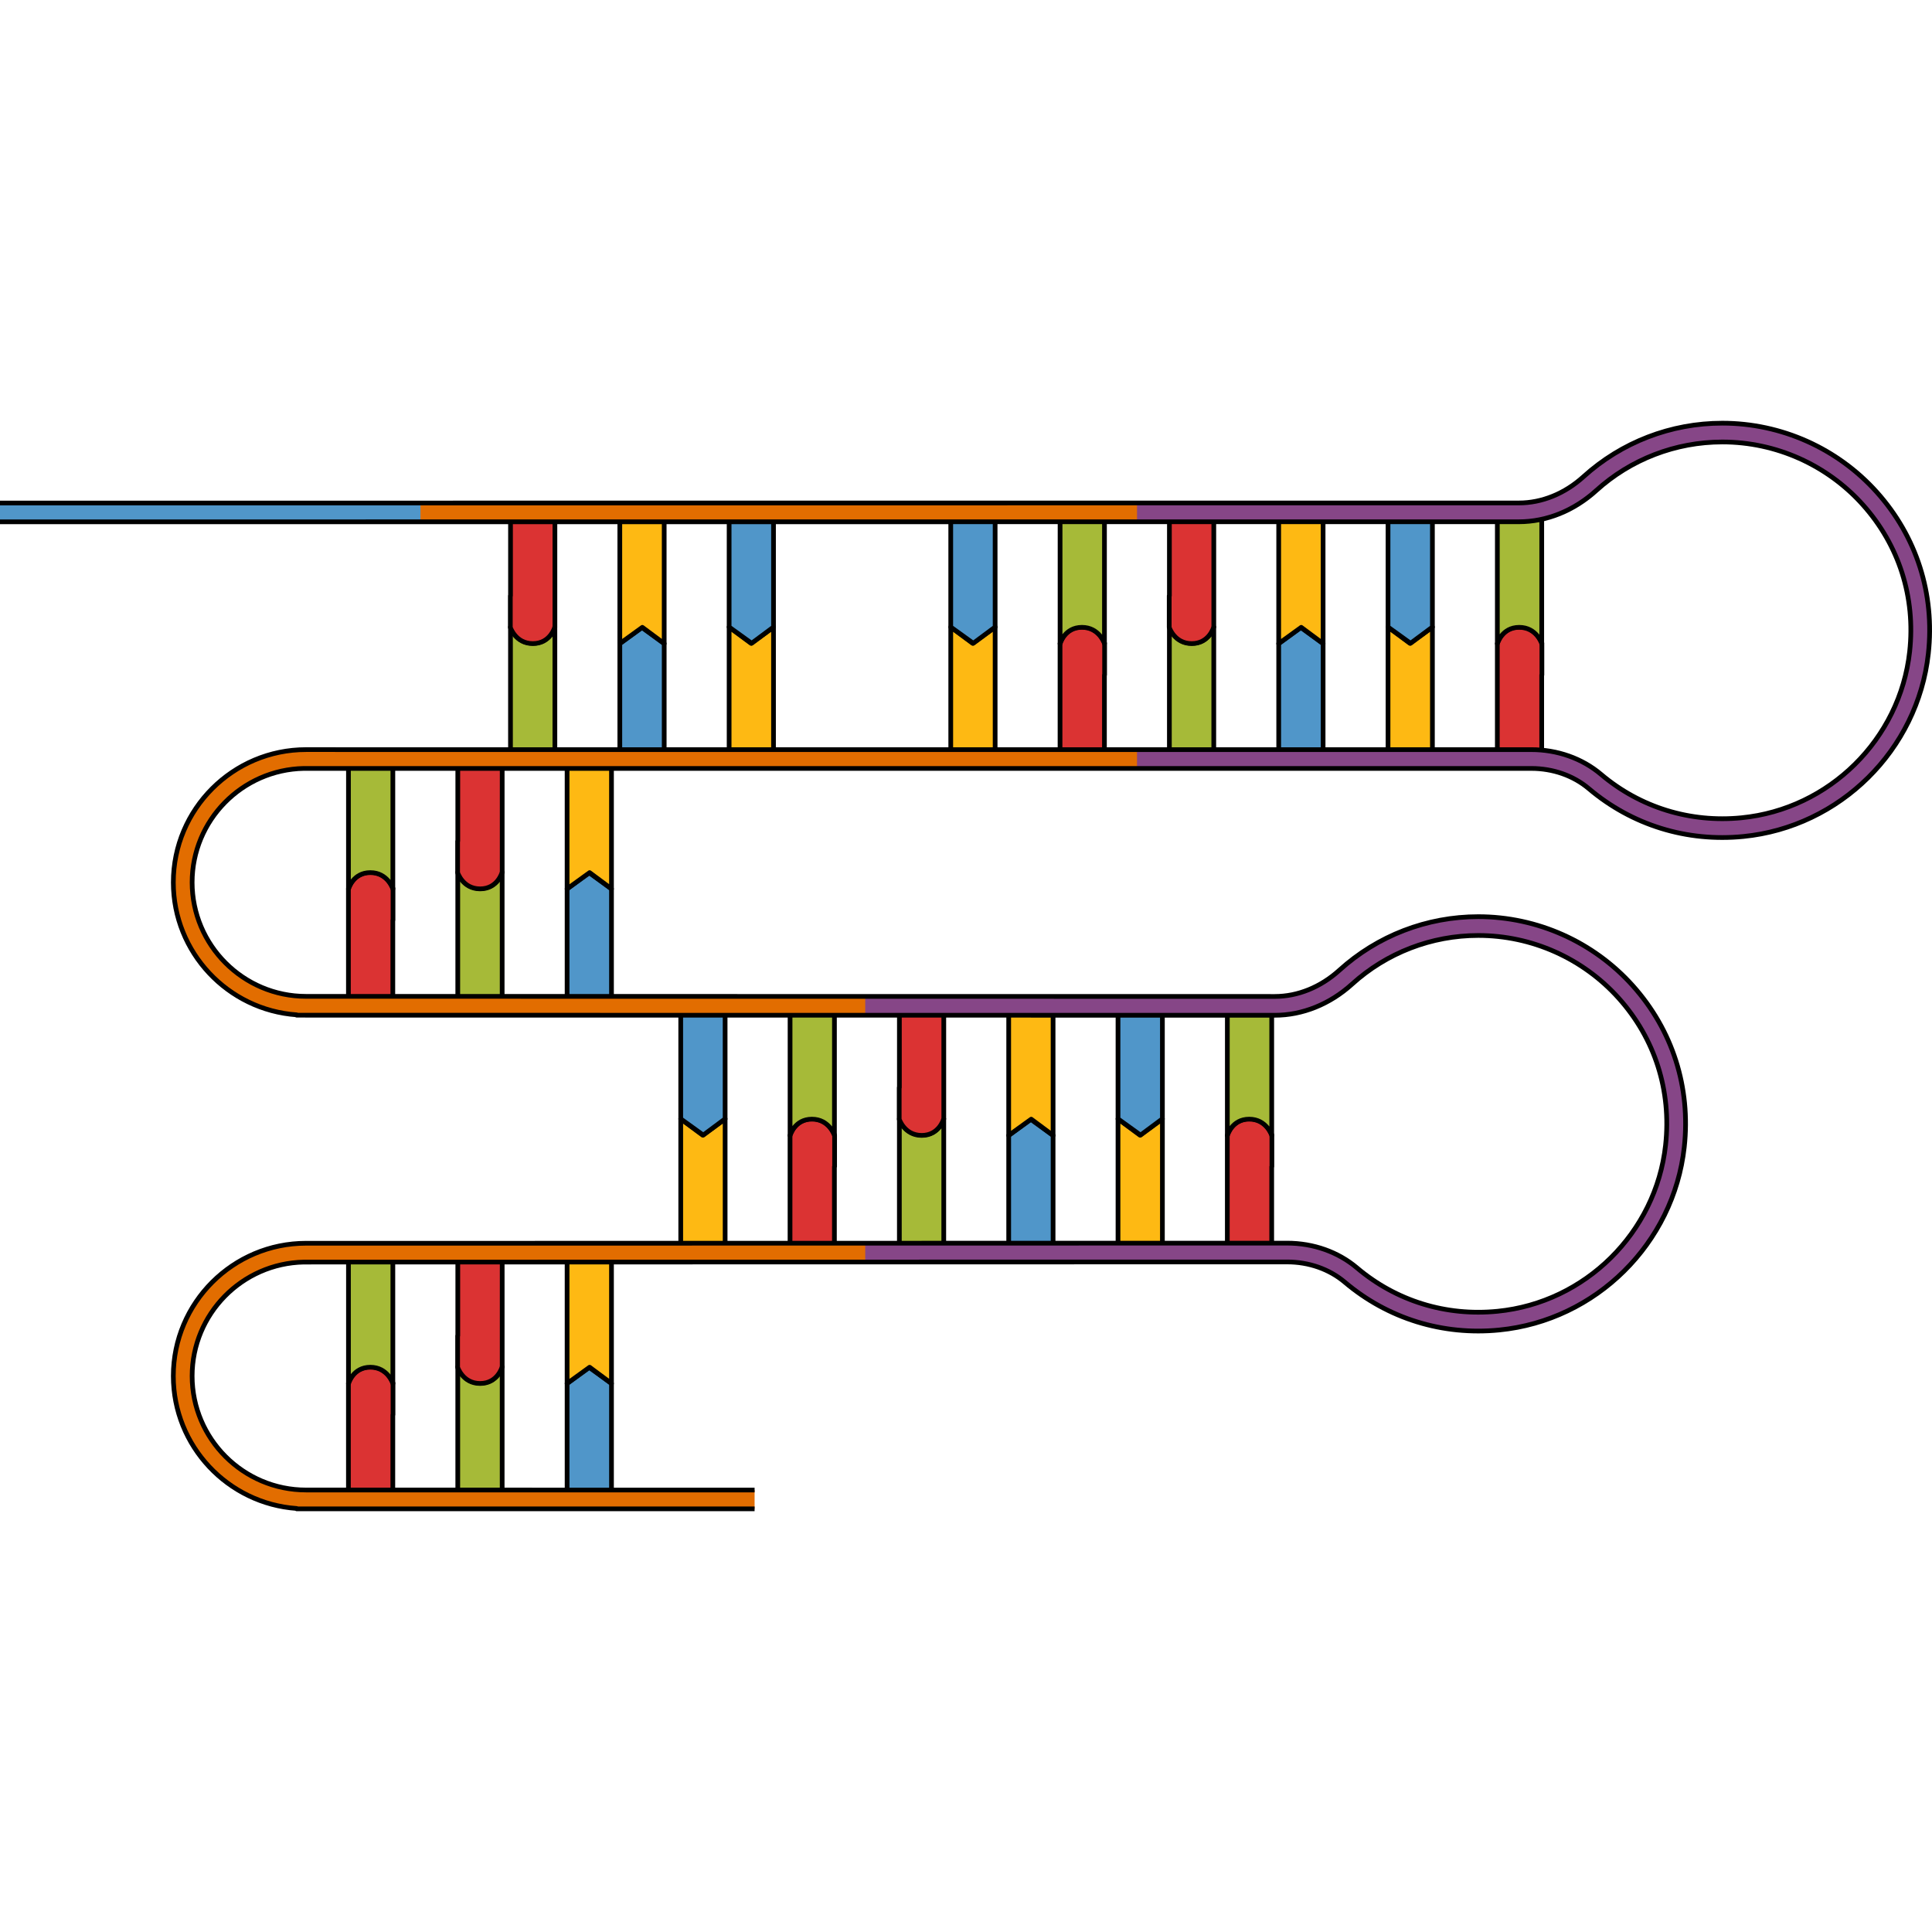 <?xml version="1.0" encoding="utf-8"?>
<!-- Created by: Science Figures, www.sciencefigures.org, Generator: Science Figures Editor -->
<svg version="1.1" id="Layer_1" xmlns="http://www.w3.org/2000/svg" xmlns:xlink="http://www.w3.org/1999/xlink" 
	 width="800px" height="800px" viewBox="0 0 410.506 231.679" enable-background="new 0 0 410.506 231.679"
	 xml:space="preserve">
<g>
	<g>
		<g>
			<path fill="#A6BA38" stroke="#000000" stroke-linejoin="round" stroke-miterlimit="10" d="M102.049,99.386
				c-3.683,0-4.783-3.45-4.783-3.45c0,19.762,0,7.13,0,26.892c0.306,0.158,0.64,0.295,0.994,0.414
				c0.06,0.018,0.128,0.031,0.189,0.05c0.308,0.095,0.626,0.18,0.96,0.243c0.032,0.007,0.063,0.01,0.094,0.016
				c2.263,0.417,5.039,0.18,7.195-0.723c0-19.805,0-7.089,0-26.892C106.699,95.936,105.735,99.386,102.049,99.386z"/>
		</g>
	</g>
	<g>
		<path fill="#5096C9" stroke="#000000" stroke-linejoin="round" stroke-miterlimit="10" d="M129.927,99.45l-4.783-3.452
			l-4.648,3.452c0,19.804,0,3.571,0,23.376c2.949,1.234,7.072,1.234,9.432,0C129.927,103.063,129.927,119.211,129.927,99.45z"/>
	</g>
	<g>
		<path fill="#DB3333" stroke="#000000" stroke-linejoin="round" stroke-miterlimit="10" d="M74.076,99.45v-0.063
			c0,0,0.963-3.45,4.646-3.45s4.783,3.45,4.783,3.45v6.713h-0.039c0,9.12,0-0.143,0,16.727c-2.949,1.234-7.072,1.234-9.432,0
			c0-19.763,0-3.614,0-23.376H74.076z"/>
	</g>
	<g>
		<g>
			<path fill="#A6BA38" stroke="#000000" stroke-linejoin="round" stroke-miterlimit="10" d="M78.688,95.997
				c3.683,0,4.784,3.452,4.784,3.452c0-19.763,0-7.129,0-26.892c-0.305-0.159-0.639-0.295-0.994-0.414
				c-0.059-0.019-0.128-0.032-0.19-0.05c-0.306-0.094-0.625-0.18-0.959-0.242c-0.032-0.008-0.063-0.011-0.093-0.016
				c-2.264-0.418-5.039-0.18-7.195,0.722c0,19.804,0,7.088,0,26.892C74.04,99.45,75.004,95.997,78.688,95.997z"/>
		</g>
	</g>
	<g>
		<path fill="#DB3333" stroke="#000000" stroke-linejoin="round" stroke-miterlimit="10" d="M106.661,95.936v0.062
			c0,0-0.961,3.452-4.645,3.452c-3.683,0-4.783-3.452-4.783-3.452v-6.712h0.039c0-9.118,0,0.144,0-16.725
			c2.948-1.236,7.072-1.236,9.432,0c0,19.763,0,3.612,0,23.375H106.661z"/>
	</g>
	<g>
		<path fill="#FEB913" stroke="#000000" stroke-linejoin="round" stroke-miterlimit="10" d="M120.496,99.45l4.785-3.452l4.646,3.452
			c0-19.804,0-7.085,0-26.889c-2.947-1.236-7.072-1.236-9.432,0C120.496,92.324,120.496,79.687,120.496,99.45z"/>
	</g>
	<g>
		<g>
			<path fill="#A6BA38" stroke="#000000" stroke-linejoin="round" stroke-miterlimit="10" d="M102.049,204.48
				c-3.683,0-4.783-3.45-4.783-3.45c0,19.762,0,7.13,0,26.892c0.306,0.158,0.64,0.295,0.994,0.414
				c0.06,0.018,0.128,0.031,0.189,0.05c0.308,0.095,0.626,0.18,0.96,0.243c0.032,0.007,0.063,0.01,0.094,0.016
				c2.263,0.417,5.039,0.18,7.195-0.723c0-19.805,0-7.089,0-26.892C106.699,201.03,105.735,204.48,102.049,204.48z"/>
		</g>
	</g>
	<g>
		<path fill="#5096C9" stroke="#000000" stroke-linejoin="round" stroke-miterlimit="10" d="M129.927,204.544l-4.783-3.452
			l-4.648,3.452c0,19.804,0,3.571,0,23.376c2.949,1.234,7.072,1.234,9.432,0C129.927,208.157,129.927,224.305,129.927,204.544z"/>
	</g>
	<g>
		<path fill="#DB3333" stroke="#000000" stroke-linejoin="round" stroke-miterlimit="10" d="M74.076,204.544v-0.064
			c0,0,0.963-3.45,4.646-3.45s4.783,3.45,4.783,3.45v6.713h-0.039c0,9.12,0-0.143,0,16.727c-2.949,1.234-7.072,1.234-9.432,0
			c0-19.763,0-3.614,0-23.376H74.076z"/>
	</g>
	<g>
		<g>
			<path fill="#A6BA38" stroke="#000000" stroke-linejoin="round" stroke-miterlimit="10" d="M78.688,201.091
				c3.683,0,4.784,3.452,4.784,3.452c0-19.763,0-7.129,0-26.892c-0.305-0.159-0.639-0.295-0.994-0.414
				c-0.059-0.018-0.128-0.032-0.19-0.05c-0.306-0.094-0.625-0.18-0.959-0.242c-0.032-0.008-0.063-0.011-0.093-0.016
				c-2.264-0.418-5.039-0.18-7.195,0.722c0,19.804,0,7.088,0,26.892C74.04,204.544,75.004,201.091,78.688,201.091z"/>
		</g>
	</g>
	<g>
		<path fill="#DB3333" stroke="#000000" stroke-linejoin="round" stroke-miterlimit="10" d="M106.661,201.03v0.061
			c0,0-0.961,3.452-4.645,3.452c-3.683,0-4.783-3.452-4.783-3.452v-6.712h0.039c0-9.118,0,0.144,0-16.725
			c2.948-1.236,7.072-1.236,9.432,0c0,19.763,0,3.612,0,23.375H106.661z"/>
	</g>
	<g>
		<path fill="#FEB913" stroke="#000000" stroke-linejoin="round" stroke-miterlimit="10" d="M120.496,204.544l4.785-3.452
			l4.646,3.452c0-19.804,0-7.085,0-26.889c-2.947-1.236-7.072-1.236-9.432,0C120.496,197.418,120.496,184.781,120.496,204.544z"/>
	</g>
	<g>
		<g>
			<g>
				<g>
					<g>
						<path fill="#DB3333" stroke="#000000" stroke-linejoin="round" stroke-miterlimit="10" d="M318.188,47.334V47.27
							c0,0,0.962-3.45,4.647-3.45c3.683,0,4.783,3.45,4.783,3.45v6.713h-0.04c0,9.12,0-0.143,0,16.727
							c-2.948,1.234-7.07,1.234-9.431,0c0-19.763,0-3.614,0-23.376H318.188z"/>
					</g>
					<g>
						<path fill="#FEB913" stroke="#000000" stroke-linejoin="round" stroke-miterlimit="10" d="M304.354,43.82l-4.783,3.45
							l-4.647-3.45c0,19.803,0,7.085,0,26.89c2.948,1.234,7.072,1.234,9.431,0C304.354,50.947,304.354,63.582,304.354,43.82z"/>
					</g>
					<g>
						<g>
							<path fill="#A6BA38" stroke="#000000" stroke-linejoin="round" stroke-miterlimit="10" d="M253.25,47.27
								c-3.683,0-4.783-3.45-4.783-3.45c0,19.762,0,7.13,0,26.892c0.306,0.158,0.64,0.295,0.994,0.414
								c0.059,0.018,0.128,0.031,0.189,0.05c0.308,0.095,0.626,0.18,0.96,0.243c0.032,0.007,0.063,0.01,0.094,0.016
								c2.263,0.417,5.039,0.18,7.195-0.723c0-19.805,0-7.089,0-26.892C257.899,43.82,256.935,47.27,253.25,47.27z"/>
						</g>
					</g>
					<g>
						<path fill="#5096C9" stroke="#000000" stroke-linejoin="round" stroke-miterlimit="10" d="M281.128,47.334l-4.783-3.452
							l-4.648,3.452c0,19.804,0,3.571,0,23.376c2.949,1.234,7.072,1.234,9.432,0C281.128,50.947,281.128,67.095,281.128,47.334z"/>
					</g>
					<g>
						<path fill="#DB3333" stroke="#000000" stroke-linejoin="round" stroke-miterlimit="10" d="M225.276,47.334V47.27
							c0,0,0.963-3.45,4.646-3.45c3.684,0,4.783,3.45,4.783,3.45v6.713h-0.039c0,9.12,0-0.143,0,16.727
							c-2.949,1.234-7.072,1.234-9.432,0c0-19.763,0-3.614,0-23.376H225.276z"/>
					</g>
					<g>
						<path fill="#FEB913" stroke="#000000" stroke-linejoin="round" stroke-miterlimit="10" d="M211.443,43.82l-4.783,3.45
							l-4.648-3.45c0,19.803,0,7.085,0,26.89c2.948,1.234,7.073,1.234,9.432,0C211.443,50.947,211.443,63.582,211.443,43.82z"/>
					</g>
				</g>
			</g>
			<g>
				<g>
					<g>
						<g>
							<path fill="#A6BA38" stroke="#000000" stroke-linejoin="round" stroke-miterlimit="10" d="M229.889,43.881
								c3.683,0,4.784,3.452,4.784,3.452c0-19.763,0-7.129,0-26.892c-0.305-0.159-0.639-0.295-0.994-0.414
								c-0.06-0.018-0.128-0.032-0.19-0.05c-0.306-0.094-0.625-0.18-0.959-0.242c-0.032-0.008-0.063-0.011-0.093-0.016
								c-2.264-0.418-5.039-0.18-7.195,0.722c0,19.804,0,7.088,0,26.892C225.241,47.334,226.205,43.881,229.889,43.881z"/>
						</g>
					</g>
					<g>
						<path fill="#5096C9" stroke="#000000" stroke-linejoin="round" stroke-miterlimit="10" d="M202.012,43.82l4.783,3.45
							l4.648-3.45c0-19.804,0-3.571,0-23.375c-2.949-1.236-7.073-1.236-9.432,0C202.012,40.208,202.012,24.057,202.012,43.82z"/>
					</g>
					<g>
						<path fill="#DB3333" stroke="#000000" stroke-linejoin="round" stroke-miterlimit="10" d="M257.861,43.82v0.062
							c0,0-0.961,3.452-4.645,3.452c-3.683,0-4.783-3.452-4.783-3.452V37.17h0.039c0-9.118,0,0.144,0-16.725
							c2.948-1.236,7.072-1.236,9.432,0c0,19.763,0,3.612,0,23.375H257.861z"/>
					</g>
					<g>
						<path fill="#FEB913" stroke="#000000" stroke-linejoin="round" stroke-miterlimit="10" d="M271.696,47.334l4.785-3.452
							l4.646,3.452c0-19.804,0-7.085,0-26.889c-2.947-1.236-7.072-1.236-9.432,0C271.696,40.208,271.696,27.571,271.696,47.334z"/>
					</g>
					<g>
						<g>
							<path fill="#A6BA38" stroke="#000000" stroke-linejoin="round" stroke-miterlimit="10" d="M322.8,43.881
								c3.686,0,4.784,3.452,4.784,3.452c0-19.763,0-7.129,0-26.892c-0.304-0.159-0.639-0.295-0.994-0.414
								c-0.06-0.018-0.126-0.032-0.191-0.05c-0.307-0.094-0.625-0.18-0.958-0.242c-0.031-0.008-0.063-0.011-0.095-0.016
								c-2.263-0.418-5.039-0.18-7.194,0.722c0,19.804,0,7.088,0,26.892C318.152,47.334,319.116,43.881,322.8,43.881z"/>
						</g>
					</g>
					<g>
						<path fill="#5096C9" stroke="#000000" stroke-linejoin="round" stroke-miterlimit="10" d="M294.924,43.82l4.783,3.45
							l4.647-3.45c0-19.804,0-3.571,0-23.375c-2.948-1.236-7.073-1.236-9.431,0C294.924,40.208,294.924,24.057,294.924,43.82z"/>
					</g>
				</g>
			</g>
		</g>
	</g>
	<g>
		<g>
			<g>
				<g>
					<g>
						<path fill="#DB3333" stroke="#000000" stroke-linejoin="round" stroke-miterlimit="10" d="M260.817,151.835v-0.064
							c0,0,0.962-3.45,4.647-3.45c3.683,0,4.783,3.45,4.783,3.45v6.713h-0.04c0,9.12,0-0.143,0,16.727
							c-2.948,1.234-7.07,1.234-9.431,0c0-19.763,0-3.614,0-23.376H260.817z"/>
					</g>
					<g>
						<path fill="#FEB913" stroke="#000000" stroke-linejoin="round" stroke-miterlimit="10" d="M246.983,148.321l-4.783,3.45
							l-4.648-3.45c0,19.803,0,7.085,0,26.89c2.948,1.234,7.072,1.234,9.431,0C246.983,155.448,246.983,168.083,246.983,148.321z"/>
					</g>
					<g>
						<g>
							<path fill="#A6BA38" stroke="#000000" stroke-linejoin="round" stroke-miterlimit="10" d="M195.878,151.771
								c-3.683,0-4.783-3.45-4.783-3.45c0,19.762,0,7.13,0,26.892c0.306,0.158,0.64,0.295,0.994,0.414
								c0.059,0.018,0.128,0.031,0.189,0.05c0.308,0.095,0.626,0.18,0.96,0.243c0.032,0.007,0.063,0.01,0.094,0.016
								c2.263,0.417,5.039,0.18,7.195-0.723c0-19.805,0-7.089,0-26.892C200.528,148.321,199.564,151.771,195.878,151.771z"/>
						</g>
					</g>
					<g>
						<path fill="#5096C9" stroke="#000000" stroke-linejoin="round" stroke-miterlimit="10" d="M223.756,151.835l-4.783-3.452
							l-4.648,3.452c0,19.804,0,3.571,0,23.376c2.949,1.234,7.072,1.234,9.432,0C223.756,155.448,223.756,171.596,223.756,151.835z"
							/>
					</g>
					<g>
						<path fill="#DB3333" stroke="#000000" stroke-linejoin="round" stroke-miterlimit="10" d="M167.905,151.835v-0.064
							c0,0,0.963-3.45,4.646-3.45s4.783,3.45,4.783,3.45v6.713h-0.039c0,9.12,0-0.143,0,16.727c-2.949,1.234-7.072,1.234-9.432,0
							c0-19.763,0-3.614,0-23.376H167.905z"/>
					</g>
					<g>
						<path fill="#FEB913" stroke="#000000" stroke-linejoin="round" stroke-miterlimit="10" d="M154.072,148.321l-4.783,3.45
							l-4.648-3.45c0,19.803,0,7.085,0,26.89c2.948,1.234,7.073,1.234,9.432,0C154.072,155.448,154.072,168.083,154.072,148.321z"/>
					</g>
				</g>
			</g>
			<g>
				<g>
					<g>
						<g>
							<path fill="#A6BA38" stroke="#000000" stroke-linejoin="round" stroke-miterlimit="10" d="M172.517,148.382
								c3.683,0,4.784,3.452,4.784,3.452c0-19.763,0-7.129,0-26.892c-0.305-0.159-0.639-0.295-0.994-0.414
								c-0.059-0.019-0.128-0.032-0.19-0.05c-0.306-0.094-0.625-0.18-0.959-0.242c-0.032-0.008-0.063-0.011-0.093-0.016
								c-2.264-0.418-5.039-0.18-7.195,0.722c0,19.804,0,7.088,0,26.892C167.87,151.835,168.833,148.382,172.517,148.382z"/>
						</g>
					</g>
					<g>
						<path fill="#5096C9" stroke="#000000" stroke-linejoin="round" stroke-miterlimit="10" d="M144.64,148.321l4.783,3.45
							l4.648-3.45c0-19.804,0-3.571,0-23.375c-2.949-1.236-7.073-1.236-9.432,0C144.64,144.708,144.64,128.558,144.64,148.321z"/>
					</g>
					<g>
						<path fill="#DB3333" stroke="#000000" stroke-linejoin="round" stroke-miterlimit="10" d="M200.49,148.321v0.061
							c0,0-0.961,3.452-4.645,3.452c-3.683,0-4.783-3.452-4.783-3.452v-6.712h0.039c0-9.118,0,0.144,0-16.725
							c2.948-1.236,7.072-1.236,9.432,0c0,19.763,0,3.612,0,23.375H200.49z"/>
					</g>
					<g>
						<path fill="#FEB913" stroke="#000000" stroke-linejoin="round" stroke-miterlimit="10" d="M214.325,151.835l4.785-3.452
							l4.646,3.452c0-19.804,0-7.085,0-26.889c-2.947-1.236-7.072-1.236-9.432,0C214.325,144.708,214.325,132.072,214.325,151.835z"
							/>
					</g>
					<g>
						<g>
							<path fill="#A6BA38" stroke="#000000" stroke-linejoin="round" stroke-miterlimit="10" d="M265.428,148.382
								c3.686,0,4.784,3.452,4.784,3.452c0-19.763,0-7.129,0-26.892c-0.304-0.159-0.639-0.295-0.994-0.414
								c-0.06-0.019-0.126-0.032-0.19-0.05c-0.307-0.094-0.625-0.18-0.958-0.242c-0.031-0.008-0.063-0.011-0.095-0.016
								c-2.263-0.418-5.039-0.18-7.194,0.722c0,19.804,0,7.088,0,26.892C260.781,151.835,261.745,148.382,265.428,148.382z"/>
						</g>
					</g>
					<g>
						<path fill="#5096C9" stroke="#000000" stroke-linejoin="round" stroke-miterlimit="10" d="M237.552,148.321l4.783,3.45
							l4.647-3.45c0-19.804,0-3.571,0-23.375c-2.948-1.236-7.073-1.236-9.431,0C237.552,144.708,237.552,128.558,237.552,148.321z"
							/>
					</g>
				</g>
			</g>
		</g>
	</g>
	<g>
		<g>
			<g>
				<g>
					<g>
						<path fill="#FEB913" stroke="#000000" stroke-linejoin="round" stroke-miterlimit="10" d="M164.354,43.82l-4.783,3.45
							l-4.647-3.45c0,19.803,0,7.085,0,26.89c2.948,1.234,7.072,1.234,9.431,0C164.354,50.947,164.354,63.582,164.354,43.82z"/>
					</g>
					<g>
						<g>
							<path fill="#A6BA38" stroke="#000000" stroke-linejoin="round" stroke-miterlimit="10" d="M113.25,47.271
								c-3.683,0-4.783-3.45-4.783-3.45c0,19.762,0,7.13,0,26.892c0.306,0.158,0.64,0.295,0.994,0.414
								c0.06,0.018,0.128,0.031,0.189,0.05c0.308,0.095,0.626,0.18,0.96,0.243c0.032,0.007,0.063,0.01,0.094,0.016
								c2.263,0.417,5.039,0.18,7.195-0.723c0-19.805,0-7.089,0-26.892C117.899,43.82,116.936,47.271,113.25,47.271z"/>
						</g>
					</g>
					<g>
						<path fill="#5096C9" stroke="#000000" stroke-linejoin="round" stroke-miterlimit="10" d="M141.128,47.334l-4.783-3.452
							l-4.648,3.452c0,19.804,0,3.571,0,23.376c2.949,1.234,7.072,1.234,9.432,0C141.128,50.947,141.128,67.096,141.128,47.334z"/>
					</g>
				</g>
			</g>
			<g>
				<g>
					<g>
						<path fill="#DB3333" stroke="#000000" stroke-linejoin="round" stroke-miterlimit="10" d="M117.861,43.82v0.062
							c0,0-0.961,3.452-4.645,3.452c-3.683,0-4.783-3.452-4.783-3.452V37.17h0.039c0-9.118,0,0.144,0-16.725
							c2.948-1.236,7.072-1.236,9.432,0c0,19.763,0,3.612,0,23.375H117.861z"/>
					</g>
					<g>
						<path fill="#FEB913" stroke="#000000" stroke-linejoin="round" stroke-miterlimit="10" d="M131.696,47.334l4.785-3.452
							l4.646,3.452c0-19.804,0-7.085,0-26.889c-2.947-1.236-7.072-1.236-9.432,0C131.696,40.208,131.696,27.571,131.696,47.334z"/>
					</g>
					<g>
						<path fill="#5096C9" stroke="#000000" stroke-linejoin="round" stroke-miterlimit="10" d="M154.924,43.82l4.783,3.45
							l4.648-3.45c0-19.804,0-3.571,0-23.375c-2.948-1.236-7.073-1.236-9.431,0C154.924,40.208,154.924,24.058,154.924,43.82z"/>
					</g>
				</g>
			</g>
		</g>
	</g>
	<path fill="#E26D00" d="M160.332,231.179h-97.29v-0.076c-14.629-1.027-26.215-13.257-26.215-28.143
		c0-15.556,12.657-28.212,28.213-28.212h6.234l-0.006,0.004l202.222-0.027c0.001,0,0.004,0,0.005,0
		c5.561,0,10.826,1.864,14.827,5.25c8.31,7.031,18.907,10.312,29.86,9.226c18.646-1.844,33.666-16.691,35.714-35.302
		c1.271-11.551-2.263-22.636-9.95-31.214c-7.591-8.472-18.468-13.332-29.842-13.332c-9.946,0-19.477,3.674-26.835,10.345
		c-4.701,4.261-10.523,6.608-16.394,6.608l-207.832-0.015v-0.075c-14.629-1.027-26.215-13.257-26.215-28.143
		c0-15.557,12.657-28.213,28.213-28.213h6.234l-0.007,0.005h254.084c5.563,0,10.829,1.865,14.83,5.25
		c8.309,7.033,18.918,10.311,29.861,9.228c18.646-1.844,33.666-16.691,35.714-35.302c1.271-11.55-2.263-22.636-9.95-31.214
		c-7.591-8.472-18.469-13.332-29.842-13.332c-9.946,0-19.477,3.674-26.836,10.346c-4.7,4.261-10.522,6.608-16.392,6.608L0,21.461
		v-3.995l322.736-0.012c4.877,0,9.745-1.979,13.708-5.572c8.097-7.34,18.58-11.382,29.52-11.382
		c12.507,0,24.469,5.344,32.818,14.661c8.455,9.436,12.341,21.623,10.946,34.317c-2.253,20.477-18.778,36.812-39.292,38.841
		c-12.034,1.193-23.692-2.417-32.835-10.154c-3.28-2.776-7.63-4.304-12.249-4.304H64.548c-13.128,0.263-23.726,11.024-23.726,24.213
		c0,13.354,10.864,24.218,24.218,24.218l205.835,0.02c4.877,0,9.746-1.979,13.711-5.572c8.095-7.339,18.578-11.381,29.518-11.381
		c12.507,0,24.469,5.343,32.818,14.66c8.455,9.436,12.342,21.623,10.946,34.318c-2.253,20.476-18.778,36.812-39.292,38.841
		c-12.026,1.192-23.691-2.416-32.834-10.153c-3.28-2.776-7.629-4.304-12.246-4.304c-0.002,0-0.003,0-0.005,0l-208.945,0.028
		c-13.126,0.264-23.722,11.024-23.722,24.212c0,13.354,10.864,24.218,24.218,24.218l95.292,0.006V231.179z"/>
	<g>
		<rect x="0" y="17.463" fill="#5096C9" width="89.341" height="3.995"/>
	</g>
	<path id="changecolor_204_" fill="#864687" d="M273.494,178.719c4.617,0,8.966,1.528,12.246,4.304
		c9.143,7.737,20.808,11.345,32.834,10.153c20.514-2.029,37.039-18.365,39.292-38.841c1.396-12.695-2.491-24.882-10.946-34.318
		c-8.348-9.317-20.31-14.66-32.818-14.66c-10.94,0-21.423,4.042-29.518,11.381c-3.965,3.593-8.834,5.572-13.711,5.572l-87.033-0.008
		v3.997l87.033,0.006c5.871,0,11.693-2.347,16.394-6.608c7.358-6.671,16.889-10.345,26.835-10.345
		c11.374,0,22.25,4.859,29.842,13.332c7.687,8.579,11.221,19.664,9.95,31.214c-2.047,18.611-17.067,33.458-35.714,35.302
		c-10.954,1.086-21.55-2.196-29.86-9.226c-4.001-3.386-9.266-5.25-14.827-5.25c-0.001,0-0.004,0-0.005,0l-89.648,0.012v3.995
		l89.648-0.012C273.491,178.719,273.492,178.719,273.494,178.719z"/>
	<path id="_changecolor" fill="#864687" d="M365.964,0.5c-10.94,0-21.423,4.042-29.52,11.382c-3.963,3.593-8.831,5.572-13.708,5.572
		l-81.146,0.002v3.995l81.146-0.002c5.871,0,11.692-2.347,16.392-6.608c7.359-6.672,16.89-10.346,26.836-10.346
		c11.373,0,22.25,4.859,29.842,13.332c7.687,8.578,11.221,19.664,9.95,31.214c-2.047,18.611-17.067,33.458-35.714,35.302
		c-10.944,1.083-21.552-2.196-29.861-9.228c-4.001-3.385-9.267-5.25-14.83-5.25H241.59v3.995h83.761
		c4.618,0,8.969,1.528,12.249,4.304c9.143,7.737,20.801,11.347,32.835,10.154c20.514-2.029,37.039-18.363,39.292-38.841
		c1.396-12.695-2.491-24.882-10.946-34.318C390.433,5.844,378.471,0.5,365.964,0.5z"/>
	<path fill="none" stroke="#000000" stroke-linejoin="round" stroke-miterlimit="10" d="M160.332,231.179h-97.29v-0.076
		c-14.629-1.027-26.215-13.257-26.215-28.143c0-15.556,12.657-28.212,28.213-28.212h6.234l-0.006,0.004l202.222-0.027
		c0.001,0,0.004,0,0.005,0c5.561,0,10.826,1.864,14.827,5.25c8.31,7.031,18.907,10.312,29.86,9.226
		c18.646-1.844,33.666-16.691,35.714-35.302c1.271-11.551-2.263-22.636-9.95-31.214c-7.591-8.472-18.468-13.332-29.842-13.332
		c-9.946,0-19.477,3.674-26.835,10.345c-4.701,4.261-10.523,6.608-16.394,6.608l-207.832-0.015v-0.075
		c-14.629-1.027-26.215-13.257-26.215-28.143c0-15.557,12.657-28.213,28.213-28.213h6.234l-0.007,0.005h254.084
		c5.563,0,10.829,1.865,14.83,5.25c8.309,7.033,18.918,10.311,29.861,9.228c18.646-1.844,33.666-16.691,35.714-35.302
		c1.271-11.55-2.263-22.636-9.95-31.214c-7.591-8.472-18.469-13.332-29.842-13.332c-9.946,0-19.477,3.674-26.836,10.346
		c-4.7,4.261-10.522,6.608-16.392,6.608L0,21.461"/>
	<path fill="none" stroke="#000000" stroke-linejoin="round" stroke-miterlimit="10" d="M0,17.466l322.736-0.012
		c4.877,0,9.745-1.979,13.708-5.572c8.097-7.34,18.58-11.382,29.52-11.382c12.507,0,24.469,5.344,32.818,14.661
		c8.455,9.436,12.341,21.623,10.946,34.317c-2.253,20.477-18.778,36.812-39.292,38.841c-12.034,1.193-23.692-2.417-32.835-10.154
		c-3.28-2.776-7.63-4.304-12.249-4.304H64.548c-13.128,0.263-23.726,11.024-23.726,24.213c0,13.354,10.864,24.218,24.218,24.218
		l205.835,0.02c4.877,0,9.746-1.979,13.711-5.572c8.095-7.339,18.578-11.381,29.518-11.381c12.507,0,24.469,5.343,32.818,14.66
		c8.455,9.436,12.342,21.623,10.946,34.318c-2.253,20.476-18.778,36.812-39.292,38.841c-12.026,1.192-23.691-2.416-32.834-10.153
		c-3.28-2.776-7.629-4.304-12.246-4.304c-0.002,0-0.003,0-0.005,0l-208.945,0.028c-13.126,0.264-23.722,11.024-23.722,24.212
		c0,13.354,10.864,24.218,24.218,24.218l95.292,0.006"/>
</g>
</svg>